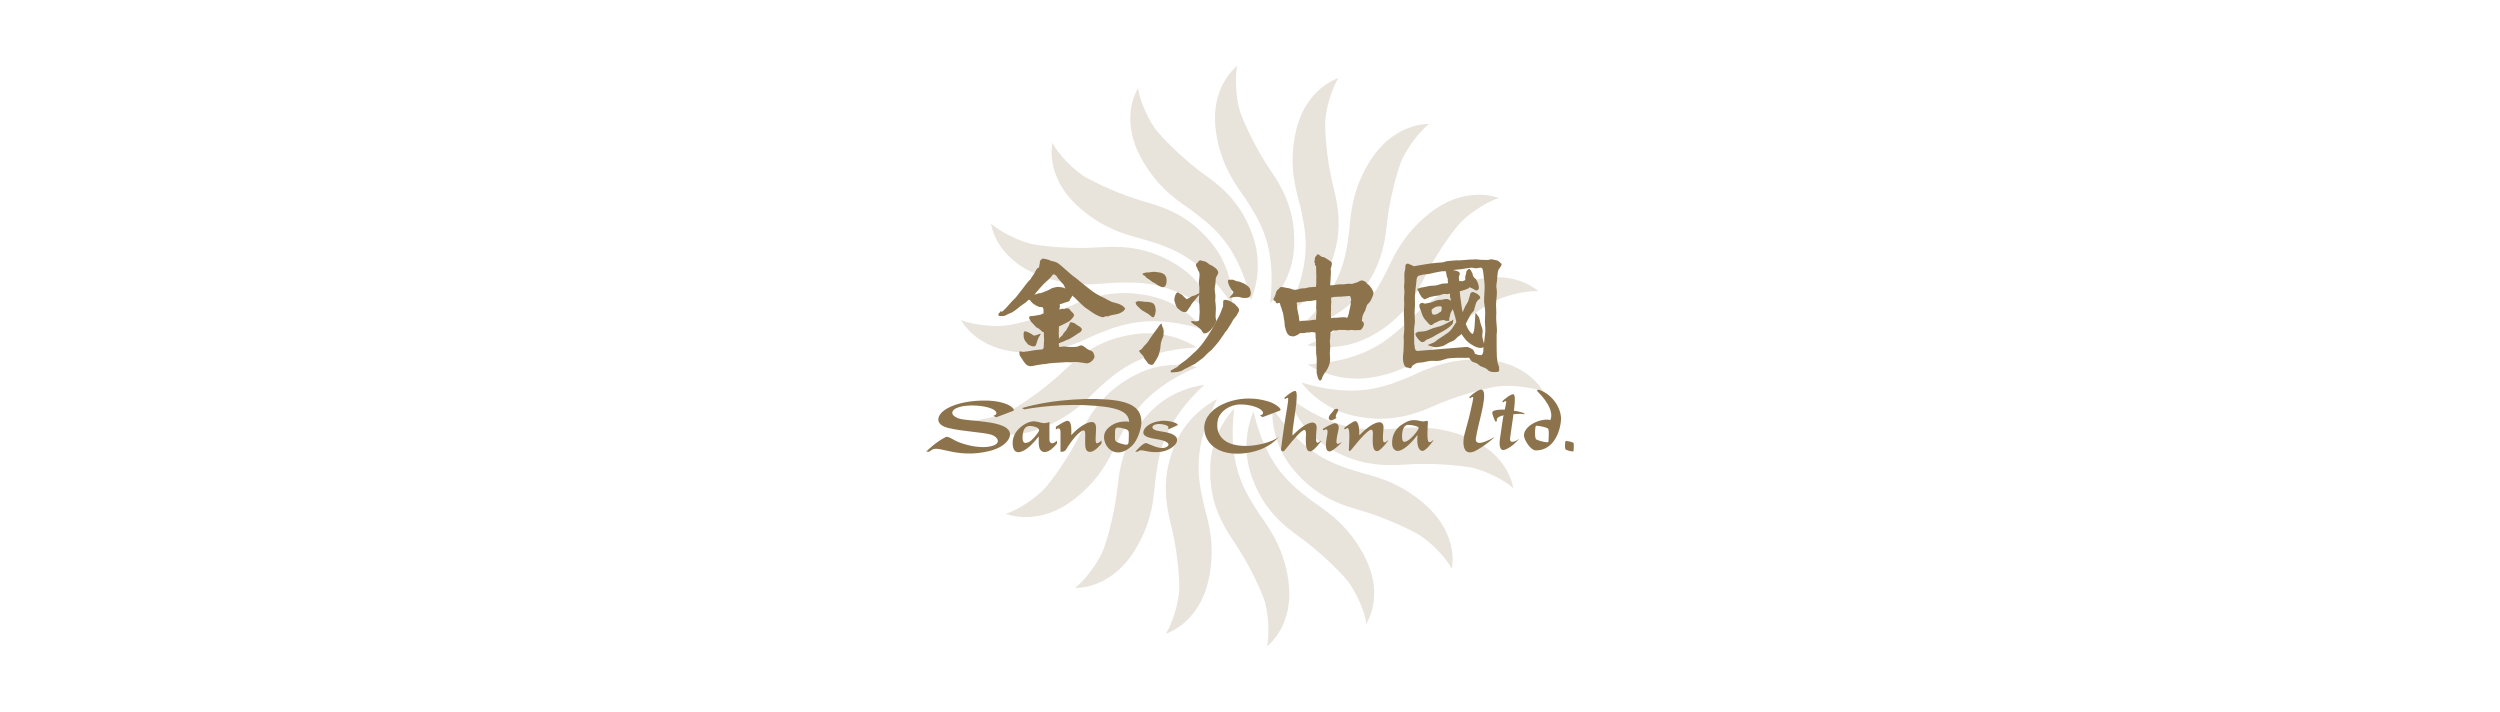 <?xml version="1.0" encoding="UTF-8"?>
<svg id="_图层_1" data-name="图层 1" xmlns="http://www.w3.org/2000/svg" viewBox="0 0 243.28 69.27">
  <defs>
    <style>
      .cls-1, .cls-2 {
        fill: #8c734b;
      }

      .cls-3 {
        opacity: .2;
      }

      .cls-2 {
        fill-rule: evenodd;
      }
    </style>
  </defs>
  <g class="cls-3">
    <path class="cls-1" d="M123.6,29.52c.18-1.64.26-3.45-.17-5.4-.45-2.04-1.37-3.45-2.19-4.72-.64-1-2.4-3-2.91-6.57-.64-4.47,2.09-6.43,2.09-6.43-.29.98-.16,3.38.32,4.66.48,1.29,1.59,3.62,2.92,5.55,1.47,2.14,2.41,4.29,2.27,7.41-.15,3.38-2.33,5.5-2.33,5.5"/>
    <path class="cls-1" d="M121.73,29.23c-.39-1.6-.94-3.32-2.02-5.02-1.13-1.75-2.48-2.77-3.69-3.69-.95-.72-3.29-2-5-5.19-2.15-3.98-.26-6.76-.26-6.76.06,1.02,1.01,3.24,1.91,4.28.89,1.05,2.74,2.86,4.65,4.22,2.13,1.51,3.75,3.22,4.69,6.19,1.02,3.23-.29,5.95-.29,5.95"/>
    <path class="cls-1" d="M119.87,29.59c-.93-1.37-2.04-2.81-3.64-4.02-1.67-1.27-3.28-1.77-4.74-2.22-1.14-.35-3.79-.77-6.49-3.18-3.4-3.02-2.58-6.27-2.58-6.27.42.94,2.07,2.7,3.28,3.38,1.21.68,3.57,1.76,5.84,2.39,2.51.7,4.63,1.75,6.55,4.23,2.08,2.69,1.79,5.69,1.79,5.69"/>
    <path class="cls-1" d="M118.25,30.57c-1.35-.98-2.89-1.95-4.81-2.56-1.36-.43-2.57-.52-3.69-.52-.53,0-1.04.02-1.53.04-.53.02-1.35.14-2.38.14-1.29,0-2.94-.18-4.82-.92-4.24-1.68-4.58-5.01-4.58-5.01.71.74,2.87,1.83,4.24,2.06,1.02.17,2.71.33,4.48.33.61,0,1.23-.02,1.83-.06.46-.04.9-.05,1.35-.05,2.09,0,4.07.43,6.26,1.81,2.89,1.83,3.65,4.74,3.65,4.74"/>
    <path class="cls-1" d="M100,34.29c-.15,0-.29,0-.44,0-4.57-.15-6.04-3.16-6.04-3.16.7.34,2.24.59,3.54.59.42,0,.83-.03,1.16-.09,1.37-.24,3.87-.93,6.02-1.89,1.66-.74,3.28-1.22,5.14-1.22.82,0,1.68.09,2.62.3,3.34.73,5.07,3.22,5.07,3.22-1.45-.42-3.05-.78-4.84-.78-.19,0-.37,0-.56.01-2.1.09-3.66.74-5.07,1.31-1.06.44-3.21,1.71-6.59,1.71"/>
    <path class="cls-1" d="M98.07,42.3c-2.63,0-4.06-1.37-4.06-1.37.09,0,.19.01.29.01,1.13,0,3.21-.5,4.3-1.13,1.2-.7,3.32-2.18,5.01-3.81,1.87-1.81,3.85-3.1,6.97-3.5.38-.05.74-.07,1.09-.07,2.82,0,4.78,1.38,4.78,1.38-1.67.11-3.48.34-5.34,1.11-1.94.8-3.18,1.93-4.31,2.96-.89.8-2.57,2.86-6.03,3.98-1.01.33-1.91.45-2.7.45"/>
    <path class="cls-1" d="M99.82,50.32c-1.2,0-1.96-.33-1.96-.33,1.01-.24,3.04-1.55,3.93-2.6.89-1.05,2.36-3.17,3.39-5.28,1.14-2.33,2.55-4.21,5.35-5.65,1.49-.77,2.96-.96,4.07-.96s1.9.21,1.9.21c-1.53.67-3.14,1.5-4.63,2.85-1.55,1.4-2.33,2.89-3.04,4.23-.55,1.05-1.42,3.56-4.28,5.78-1.81,1.41-3.5,1.75-4.72,1.75"/>
    <path class="cls-1" d="M104.73,57.19c-.08,0-.12,0-.12,0,.86-.57,2.32-2.49,2.79-3.78.47-1.29,1.12-3.78,1.36-6.1.26-2.58.94-4.83,3.07-7.12,2.32-2.5,5.35-2.73,5.35-2.73-1.2,1.14-2.44,2.47-3.37,4.25-.97,1.84-1.18,3.51-1.38,5.01-.16,1.17-.11,3.82-2.03,6.88-2.15,3.42-5.05,3.61-5.67,3.61"/>
    <path class="cls-1" d="M113.44,61.66c.61-.83,1.32-3.12,1.32-4.49,0-1.37-.25-3.94-.83-6.2-.64-2.51-.78-4.85.42-7.74,1.32-3.12,4.08-4.38,4.08-4.38-.73,1.48-1.44,3.15-1.7,5.14-.28,2.07.1,3.7.43,5.18.26,1.16,1.22,3.63.47,7.16-.94,4.42-4.19,5.34-4.19,5.34"/>
    <path class="cls-1" d="M123.28,62.88c.29-.98.17-3.38-.31-4.67-.48-1.29-1.6-3.61-2.92-5.54-1.46-2.14-2.41-4.3-2.27-7.41.15-3.39,2.32-5.49,2.32-5.49-.18,1.64-.26,3.45.17,5.4.45,2.04,1.37,3.44,2.19,4.72.64,1,2.4,3,2.91,6.57.64,4.48-2.09,6.44-2.09,6.44"/>
    <path class="cls-1" d="M132.95,60.7c-.06-1.02-1.01-3.24-1.91-4.28-.89-1.05-2.74-2.86-4.66-4.22-2.12-1.51-3.75-3.22-4.69-6.19-1.03-3.23.29-5.96.29-5.96.39,1.6.94,3.34,2.02,5.02,1.13,1.75,2.48,2.77,3.69,3.69.96.72,3.29,2.01,5,5.19,2.16,3.99.26,6.76.26,6.76"/>
    <path class="cls-1" d="M141.28,55.37c-.42-.94-2.07-2.69-3.28-3.38-1.2-.68-3.57-1.75-5.84-2.39-2.51-.71-4.63-1.76-6.55-4.23-2.08-2.69-1.79-5.69-1.79-5.69.92,1.37,2.04,2.81,3.64,4.03,1.67,1.27,3.29,1.77,4.74,2.22,1.14.36,3.78.77,6.49,3.18,3.4,3.02,2.58,6.26,2.58,6.26"/>
    <path class="cls-1" d="M147.27,47.53c-.71-.74-2.87-1.83-4.24-2.06-1.02-.17-2.71-.33-4.48-.33-.62,0-1.23.02-1.84.07-.46.03-.91.05-1.35.05-2.08,0-4.07-.43-6.26-1.81-2.88-1.82-3.65-4.74-3.65-4.74,1.34.97,2.88,1.95,4.81,2.55,1.35.42,2.56.52,3.67.52.54,0,1.05-.02,1.55-.05.53-.02,1.35-.13,2.38-.13,1.3,0,2.94.17,4.82.92,4.24,1.69,4.58,5.01,4.58,5.01"/>
    <path class="cls-1" d="M134.33,40.75c-.82,0-1.68-.09-2.62-.3-3.34-.73-5.06-3.22-5.06-3.22,1.45.42,3.04.78,4.83.78.19,0,.37,0,.56-.01,2.1-.09,3.66-.74,5.07-1.31,1.06-.44,3.21-1.71,6.6-1.71.14,0,.29,0,.44,0,4.56.15,6.04,3.16,6.04,3.16-.7-.34-2.24-.59-3.54-.59-.42,0-.82.03-1.16.09-1.36.24-3.87.93-6.02,1.89-1.66.74-3.28,1.22-5.14,1.22"/>
    <path class="cls-1" d="M132.02,36.84c-2.81,0-4.77-1.38-4.77-1.38,1.66-.11,3.47-.34,5.34-1.1,1.95-.8,3.19-1.94,4.31-2.96.89-.8,2.57-2.86,6.03-3.98,1-.32,1.91-.45,2.7-.45,2.63,0,4.07,1.37,4.07,1.37-.09,0-.19-.01-.3-.01-1.14,0-3.2.5-4.29,1.13-1.2.69-3.32,2.18-5.01,3.82-1.87,1.81-3.85,3.1-6.97,3.5-.38.05-.75.07-1.1.07"/>
    <path class="cls-1" d="M129.11,33.79c-1.14,0-1.9-.21-1.9-.21,1.53-.66,3.15-1.5,4.64-2.85,1.55-1.4,2.33-2.89,3.03-4.23.55-1.05,1.42-3.55,4.29-5.79,1.82-1.41,3.5-1.76,4.73-1.76s1.95.33,1.95.33c-1,.25-3.04,1.55-3.93,2.61-.89,1.05-2.36,3.17-3.39,5.28-1.14,2.33-2.55,4.21-5.34,5.65-1.5.77-2.97.96-4.07.96"/>
    <path class="cls-1" d="M126.53,31.83c1.2-1.14,2.43-2.47,3.37-4.25.97-1.85,1.19-3.51,1.38-5.01.16-1.18.11-3.82,2.03-6.89,2.15-3.42,5.06-3.61,5.67-3.61.08,0,.11,0,.11,0-.86.57-2.32,2.49-2.79,3.78-.47,1.29-1.12,3.78-1.36,6.11-.27,2.57-.94,4.82-3.07,7.12-2.31,2.5-5.34,2.73-5.34,2.73"/>
    <path class="cls-1" d="M125.27,30.42c.73-1.48,1.44-3.16,1.7-5.14.27-2.06-.11-3.7-.43-5.18-.26-1.15-1.22-3.63-.47-7.16.94-4.43,4.19-5.34,4.19-5.34-.61.83-1.32,3.12-1.31,4.5,0,1.38.25,3.94.83,6.2.64,2.51.78,4.85-.43,7.73-1.31,3.13-4.08,4.38-4.08,4.38"/>
  </g>
  <g>
    <g>
      <path class="cls-1" d="M129.83,39.87s-.17.23-.3.37c-.31.34-.27.56-.08.65.17.08.66-.22.59-.26-.09-.04-.08-.18.06-.43.12-.21.19-.34.07-.4-.12-.06-.38.04-.34.06Z"/>
      <path class="cls-1" d="M133.43,41.81c.1,0,.18.1.17.42-.07,1.25.05,1.67.41,1.67.33,0,1.12-1.05,1.08-1.05-.08,0-.22.2-.35.2-.17,0-.22-.18-.11-1.38.04-.42-.17-.58-.4-.58-.49,0-1.28.57-1.9,1.23-.04.04-.06.02-.06-.07.02-.93-.19-1.27-.38-1.27-.22,0-1.09.64-1.09.69,0,.04.04.1.09.1s.17-.12.24-.12c.06,0,.19.12.18.82,0,.51-.05,1.12-.05,1.25,0,.08,0,.17.07.17.06,0,.1-.04.18-.14.96-1.22,1.69-1.94,1.92-1.94"/>
      <path class="cls-1" d="M126.92,41.84c.1,0,.18.09.17.42-.07,1.25.05,1.67.41,1.67.33,0,1.12-1.05,1.08-1.05-.08,0-.22.2-.35.2-.17,0-.22-.18-.11-1.38.04-.42-.17-.58-.4-.58-.49,0-1.28.57-1.9,1.23-.04.04-.06.02-.06-.07.02-.93.74-4.24.27-4.24-.29,0-1.05.64-1.05.69,0,.04.04.1.09.1s.1-.12.24-.12c.16,0-.13,1.26-.34,2.71-.07.51-.31,2.14-.31,2.27,0,.08.01.23.21.23.06,0,.1-.04.18-.14.96-1.22,1.65-1.94,1.88-1.94"/>
      <path class="cls-1" d="M129.06,41.78c.09.01.17.12.11.44-.24,1.23-.17,1.66.18,1.71.32.04,1.25-.89,1.21-.89-.08-.01-.24.17-.38.15-.17-.02-.2-.21.07-1.38.09-.41-.09-.6-.32-.63-.22-.03-1.21.53-1.21.58-.01.04.03.1.07.11.05,0,.18-.1.25-.09Z"/>
      <path class="cls-1" d="M136.67,43c-.12,0-.21-.1-.23-.4-.05-.84.25-1.26.56-1.26.45,0,1.05.16,1.06.3,0,.18-.88,1.35-1.39,1.35M138.87,40.95c-.08,0-.25.06-.4.06s-.53-.13-.86-.13c-.49,0-.84.21-1.16.42-.55.34-1.03.98-.98,1.89.02.52.34.69.55.69.48,0,1.27-.69,1.88-1.51.01-.02.04-.03.04,0-.11,1.12.2,1.51.48,1.51.37,0,1.12-1.06,1.08-1.06-.08,0-.2.21-.39.21-.2,0-.25-.41-.16-1.96,0-.08-.01-.11-.08-.11"/>
      <path class="cls-1" d="M143.5,43.91c.22-.09.7-.41.88-.53.34-.23.71-.51,1.07-.86-1.46.84-1.79.6-1.83.33-.03-.15.06-.49.11-.79.22-1.18,1.18-4.15.39-4.15-.3,0-1.13.68-1.14.74,0,.04.04.1.09.1.05,0,.11-.13.26-.13.12,0-.1.74-.3,1.69-.08.39-.42,1.56-.53,2-.15.65-.15,1.49.32,1.67.25.1.5,0,.69-.07Z"/>
      <path class="cls-1" d="M153.07,43.06s.06.04.06.07c.03.17.02.51,0,.71,0,.06-.04.09-.1.09-.21-.01-.52-.11-.65-.17-.02-.01-.04-.05-.05-.07-.06-.16-.04-.53,0-.71.01-.06.05-.08.11-.07.19.02.5.09.65.16"/>
      <path class="cls-1" d="M150.76,40.85,150.76,40.85c-.97-.13-2.46.61-2.46,1.52,0,.4.63,1.46,1.16,1.46,1.58,0,2.23-1.53,2.39-2.53.03-.18.06-.35.06-.52,0-1.08-.82-2.37-2.09-2.83-.15-.05-.35-.02-.17.17.43.43,1.67,1.78,1.21,2.77l-.09-.04ZM150.59,41.68s.09.07.1.11c.04.26.03.8,0,1.12,0,.1-.06.14-.16.13-.33-.02-.82-.17-1.02-.27-.04-.02-.06-.07-.07-.1-.1-.25-.07-.83-.02-1.12.02-.09.07-.13.16-.12.3.03.78.13,1.01.24"/>
      <g>
        <path class="cls-1" d="M147.09,41.63c.15-1.1.54-3.27.16-3.27-.29,0-1.05.64-1.05.69,0,.04.04.1.09.1.05,0,.1-.12.24-.12.16,0-.13.66-.34,2.11l-.24,1.66s-.12.78.2.96c.17.09.36-.02.57-.12.31-.15.64-.43,1.15-.95h0s-1.02.73-.92-.06c.1-.79,0,0,0,0"/>
        <path class="cls-1" d="M148.32,40.22c.05.06.08.12-.15.07-.35-.08-1.78.11-1.78.11-.34.07-.56.16-.67.28-.08.09-.06.19-.06.26,0,.08-.11.15-.15.06-.05-.12-.15-.26-.28-.73-.04-.15.01-.21.1-.28,0,0,.61-.32,2.36.04.17.03.59.15.62.19Z"/>
      </g>
      <path class="cls-1" d="M98.64,39.81s.08.11-.04.17c-.13.06-1.67.63-1.67.63l-.26-.15s.48-.11.22-.44c-.26-.33-1.43-.63-2.7-.55-1.27.08-1.83.59-1.36,1,.44.38,1.07.37,2.51.52,1.43.15,2.71.39,2.92,1.09.16.53-.4,1.43-2.02,1.82-1.52.37-2.82.26-4.08-.04-1.21-.29-1.32-.24-1.72.09h-.31s.88-.91,1.88-1.41c.22-.11.54.12.98.35.51.27,2.21.84,3.47.53,1.1-.27.58-.95,0-1.12-.86-.25-2.78-.31-4.17-.65-1.4-.34-1.09-1.24-.38-1.74.71-.5,2-.9,3.69-.93,1.69-.04,2.76.4,3.03.82ZM101.71,41.17c-.29.04-.6-.12-.98-.16-.38-.05-1.01.13-1.63.76-.62.63-.64,1.45-.46,1.91.18.46.68.41,1.28-.02.6-.43,1.16-1.2,1.16-1.2v.61c0,.26.06.56.13.66.11.18.33.36.76.19.43-.17.89-.76.89-.76v-.28s-.02.04-.24.18c-.25.16-.5.08-.5-.29v-1.71s-.11.07-.4.11ZM100.55,41.49c.4.09.68.26.52.52-.16.26-.66.9-.98,1.02-.31.13-.63.17-.58-.58.05-.75.31-1.13,1.04-.96ZM103.2,42.09v1.87s.38.07.55-.23c.16-.28.71-1.1,1.12-1.48.4-.37.62-.46.7-.27.08.19,0,.98.04,1.42.04.44.22.62.58.56.44-.08,1-.81,1-.81v-.29s-.29.31-.47.27c-.19-.05-.06-.86-.06-1.47s-.34-.77-1.08-.39c-.74.38-1.33,1.08-1.33,1.08,0,0,.02-.57-.02-.88-.04-.33-.18-.6-.48-.5-.29.1-1,.56-1,.56v.27c.27-.2.45-.15.45.28ZM109.89,41.04s-.95-.16-1.72.35c-.78.51-.77,1.05-.71,1.4.06.35.37,1.14,1.22,1.23.62.06,1.14-.31,1.52-.68.47-.47.93-1.68.87-2.43-.06-.75-.4-1.63-2.49-1.94-2.09-.31-6.05-.16-9.13.74l.23.13s2.77-.55,5.92-.41c3.03.13,4.22.56,4.28,1.62ZM109.64,41.79c.17.08.21.2.21.37,0,0,0,.61-.02.84-.01.25-.12.31-.39.26-.12-.02-.39-.1-.59-.17-.14-.05-.26-.12-.31-.22-.05-.1-.04-.26-.04-.53,0-.26,0-.53.06-.62.09-.16.31-.13.66-.05.17.04.32.08.42.13ZM112.92,40.97c-.91.09-1.63.59-1.66,1.1-.03.51.92.59,1.55.71.92.17,1.15.54.62.76-.58.24-1.57-.33-1.87-.42-.29-.09-1.08.83-1.08.83h.24c.23-.16.27-.17.88-.04.61.13,1.46.15,2.07-.15.61-.29.93-.68.87-1.03-.09-.49-.87-.65-1.74-.78-.71-.1-.83-.44-.45-.61.38-.17,1.07-.03,1.28.12.16.12.01.24.01.24l.16.04.75-.34c.29-.13-.63-.54-1.64-.44Z"/>
      <path class="cls-1" d="M117.55,40.5c.37-.55.87-.9,1.38-1.14,2.44-1.17,4.76-.2,4.76-.2.48.21.79.45.9.63,0,0,.08.11-.05.17-.13.05-1.67.63-1.67.63l-.26-.15s.48-.11.23-.44c-.26-.33-1.15-.65-2.16-.64-1.02.01-1.98.68-2.17,1.5-.19.82,0,2.11,1.75,2.45,1.75.33,3.76-.38,4.19-.81,0,0-.93,1.31-3.26,1.6-2.65.33-3.93-.98-4-2.34-.03-.51.15-.95.35-1.26Z"/>
    </g>
    <g>
      <g>
        <path class="cls-2" d="M119.6,27.78c.1.12.19.43.4.59.07.07-.02.22-.25.46-.16.12-.14.17.06.14.37-.12.77-.1.96-.02.15.05.32.06.52.04.2,0,.33-.09.39-.24.04-.1.04-.19.04-.27,0-.05-.02-.14-.05-.25,0-.11-.1-.26-.21-.35-.12-.12-.26-.21-.39-.28-.28-.13-.44-.2-.73-.24-.12-.03-.27-.11-.36-.14-.14,0-.27,0-.38,0-.07,0-.1.05-.11.13,0,.08.03.22.12.44Z"/>
        <path class="cls-2" d="M111.38,26.82c.08.09.22.25.31.29.1.04.49.37.53.37.09,0,.32.2.48.29.3.17.5.22.6.15.06-.04.18-.21.14-.16-.04.06.04-.08.05-.13.03-.17.05-.33.03-.47-.01-.15-.08-.3-.2-.44-.05-.05-.17-.08-.2-.12-.05-.05-.38-.11-.67-.14-.28-.03-.59.06-.75.05-.16-.01-.48.07-.52.13-.01.03.04.12.19.19Z"/>
        <path class="cls-2" d="M110.58,29.66c.09.11.2.23.33.34.12.14.31.27.57.4.15.07.28.16.41.27.15.15.25.21.33.21.06,0,.13-.11.19-.31.06-.23.07-.4.04-.53-.04-.28-.12-.45-.24-.52-.14-.08-.31-.12-.49-.14-.25,0-.45-.01-.6-.05-.28-.03-.44-.03-.47,0,0,.02-.05.05-.13.07-.03,0-.01.09.06.26Z"/>
        <path class="cls-2" d="M111.13,33.94c-.07.07-.14.12-.24.15-.07.03-.04.12.09.26.2.2.31.33.33.4.01.07.04.12.07.17.04.06.13.17.26.33.06.09.11.17.19.19.09.02.14.07.22.07.11-.01.18-.05.22-.12.22-.31.47-.77.49-.87.02-.1.14-.43.15-.63.01-.19.07-.58.06-.5-.02.08.09-.35.13-.43.06-.11.13-.3.12-.35-.01-.06.03-.23.02-.35,0-.15-.04-.31-.13-.48-.03-.1-.06-.19-.07-.26-.01-.08-.11,0-.3.25-.02.03,0,.01-.06.1-.13.18-.72.97-.76,1.06-.02.06-.32.5-.44.59-.12.09-.26.31-.36.42Z"/>
        <path class="cls-2" d="M117.65,25.69c-.1-.05-.17-.13-.28-.2-.12-.06-.18-.07-.33-.09-.09-.03-.17-.07-.27-.06-.06.01-.12.05-.16.12-.03.07-.08.13-.15.16-.06.03-.1.14-.06.28.15.23.15.34.19.42.14.16.16.32.13.61-.01.28-.1.52-.04.75.08.38,0,1.06,0,1.34,0,.2-.02.37.03.58.03.17,0,.5.03.63.02.13-.04.56-.04.77,0,.17,0,.23-.17.25.02,0-.07.02-.05.02-.1,0-.13.02-.23,0-.09-.02-.21-.02-.29-.02-.1,0-.08.06.05.18.12.11.29.22.49.32.08.07.17.16.33.29.11.09.1.14.16.22.04.07.07.11.1.13.04.05.1.07.19.05.11-.03.21-.07.31-.13.12-.11.28-.24.31-.31.03-.08.11-.12.15-.17.14-.21.25-.41.3-.55.04-.11-.1-.15-.05-.86.04-.49.01-.54-.01-.87-.07-.26,0-.65-.02-.83-.03-.19-.09-.63-.05-.8.07-.25.07-.57.09-.85.03-.1.09-.19.14-.28.06-.1.1-.18.1-.26,0-.12-.09-.29-.22-.4-.17-.15-.45-.33-.71-.43Z"/>
        <path class="cls-2" d="M114.89,28.62c-.09-.07-.18-.12-.26-.16-.05-.03-.13.03-.23.18-.09.26-.17.52-.09.7.06.17.09.39.23.59.04.04.07.11.12.13.05.02.17.14.28.21.14.08.27.11.39.09.09,0,.16-.04.21-.13.03-.05.08-.07.1-.15.01-.04.26-.35.26-.39,0-.05.29-.4.32-.42.05-.05.37-.48.41-.51.04-.04.09-.09.14-.13.11-.1.08-.13-.08-.09-.06.03-.2.09-.24.12-.06.05-.25.12-.31.12-.09,0-.34.15-.35.17-.03.05-.19.1-.3.15,0,0-.02,0-.04,0-.1-.12-.32-.27-.35-.34-.03-.07-.13-.1-.2-.14Z"/>
        <path class="cls-2" d="M119.01,29.75s.03.04,0,.11c-.02.03-.1.17-.11.25-.01.07-.11.28-.17.43-.03.06-.05.13-.08.18-.06.09-.18.36-.2.37-.02.02-.4.77-.58,1.07-.06.1-.08.07-.19.3-.09.19-.77,1.15-.94,1.31-.1.1-.24.28-.34.37-.15.13-.42.36-.48.44-.06.08-.26.22-.32.28-.22.25-.82.56-.95.77-.06.1-.24.14-.34.21-.06.05-.15.1-.26.15-.11.05-.15.1-.13.16,0,.05.05.09.14.09.08,0,.22-.02.34-.03.11,0,.19-.01.32-.05.07-.01.12,0,.2-.05.07-.04.14-.05.19-.09.03-.01.04-.04.14-.09.1-.05.48-.23.67-.34.14-.08.3-.13.42-.22.12-.1.3-.22.45-.34.09-.07.26-.17.37-.29.11-.12.42-.44.73-.68.21-.23.64-.72.72-.84.07-.11.56-.77.57-.82.03-.09.17-.19.22-.28.22-.35.51-.79.54-.89.04-.1.27-.36.36-.48.04-.05.1-.14.11-.17.01-.03.04-.11.06-.13.04-.05.08-.13.1-.2.02-.1,0-.21-.1-.34-.06-.07-.18-.16-.22-.23-.04-.07-.08-.08-.12-.12-.09-.07-.23-.13-.29-.18-.06-.05-.18-.09-.27-.13-.1-.04-.19-.05-.26-.07-.07-.02-.13,0-.17.01-.09.03-.13.11-.11.25,0,.08,0,.18-.01.31Z"/>
      </g>
      <path class="cls-1" d="M133.6,28.31c-.07-.16-.19-.35-.36-.55-.05-.05-.13-.07-.17-.12-.11-.12-.17-.25-.34-.29l-.07-.03-.09-.03c-.21,0-.3.09-.46.17-.16.05-.35.1-.54.17-.11,0-.22-.02-.33-.02-.17,0-.34.05-.51.06-.13,0-.25,0-.38,0-.14,0-.28.04-.41.05-.08,0-.16.04-.24.04-.09,0-.17-.01-.26,0,0-.26.05-.49.04-.71,0-.12.03-.24.03-.36,0-.11,0-.22,0-.35.02-.06-.06-.11,0-.24.03-.07.03-.12.06-.17v-.08s.03-.08.03-.08c.04-.11,0-.05,0-.17-.01-.15-.13-.16-.38-.34-.23-.14-.32-.25-.52-.25-.17,0-.38-.36-.55-.23l-.03.1-.11.1c-.13.21-.02.37-.06.38l-.05.02v.05s0,.1.04.14c.02.02.04.03.06.04h-.04v.07s0,.12.04.16c.03.03.03.04.06.04.02.04.02.09.01.11,0,.1.02.17.01.27,0,.1.01.2,0,.3,0,.09.03.2.02.29,0,.09,0,.15-.01.24,0,.16,0,.33,0,.49,0,.11-.03.22-.03.33-.18.02-.36.02-.54.04,0,0-.02,0-.02,0-.07,0-.15.01-.21.03-.07,0-.18.06-.28.07-.16.02-.29,0-.45.03-.06.01-.15.05-.21.07-.11.03-.23.04-.34.06-.09-.01-.18-.04-.29-.07-.06-.01-.09-.04-.14-.06-.04-.01-.08,0-.16-.03l-.18-.03c-.08-.02-.16-.03-.22-.04-.07-.02-.12-.04-.21-.04-.23,0-.17-.07-.36.16l-.18.16-.08.14c-.03.09-.03.16-.05.21-.05.16-.06.15-.09.23l-.05.13-.08.11v.02s0,.09.04.14c.03.04.07.04.12.04l.06.02s-.02.04-.03.05v.04s.04.04.04.04c.04.07.08.09.14.09h.02c.07-.03.14-.05.2-.05.02.02.05.07.07.14.01.04.01.09.03.14.03.07.06.15.1.25.02.07.04.16.06.24.02.07.06.13.08.2.04.16.05.33.08.52.02.11.05.22.06.34.01.14.02.16.03.31v.13h0c.01.06.05.13.06.17.02.09.02.14.05.21.03.09.06.17.09.23.06.12.11.21.19.25.05.08.13.09.25.11.05,0,.11.03.17.03.12,0,.13-.02.23-.06.05-.02.2-.08.25-.12.06-.04.11-.07.16-.13.07,0,.13-.02.19-.02.08,0,.16.01.24,0,.1,0,.2-.05.25-.05.09,0,.18,0,.27-.01.07,0,.15-.03.23-.04.11,0,.23.06.36.04,0,.36.04.59.06.98v.4c0,.19,0,.37,0,.55,0,.19.04.34.06.52.01.19,0,.41,0,.59,0,.32-.01.63,0,.92h0s0,.01,0,.01c.09.37.14.57.24.66l.02.02.07.04c.15-.02.19-.23.25-.41.07-.12.12-.21.21-.36.09-.08.16-.2.24-.35.06-.11.12-.23.18-.39.05-.14.07-.23.09-.46.02-.19-.02-.47-.02-.72l.04-.62-.04-.51.05-.55.02-.36c.1,0,.19-.14.29-.15.07,0,.15.02.22.01.1,0,.19-.05.29-.06.11-.02.22,0,.33,0h.29s.2.03.2.03h.12l.26-.03.46.03.14-.02c.14,0,.25.03.36-.04.08-.05.14-.16.2-.26.03-.05.06-.15.08-.21h0v-.03c0-.06,0-.15-.04-.21-.03-.05-.1-.08-.15-.14,0-.06,0-.11.03-.24,0-.05.01-.14.02-.19.03-.11.09-.23.14-.35.03-.07.08-.12.12-.2.08-.19.11-.4.19-.56.04-.09.13-.13.18-.21.15-.14.23-.32.3-.49.07-.17.15-.31.15-.51,0-.08-.05-.12-.08-.19ZM128.05,31.11c-.11.01-.23.01-.34.03-.12.02-.25.05-.37.06-.1,0-.2,0-.29,0-.05,0-.1.02-.15.02-.07,0-.14,0-.21,0-.06,0-.12.03-.19.04-.02,0-.04,0-.04,0,0,0,0,0,0-.01h0s0-.01,0-.01c0-.05-.03-.09-.04-.14,0-.05,0-.11-.01-.16-.02-.08-.02-.17-.03-.25-.01-.05-.04-.11-.05-.16-.01-.07-.01-.13-.03-.2-.01-.06-.04-.13-.05-.2-.01-.08,0-.16-.02-.24-.01-.09-.01-.19-.03-.29,0-.03-.02-.06-.02-.08.01-.07.03-.09.07-.1.09-.01.17,0,.27-.02.05,0,.11-.03.16-.03.06,0,.12,0,.18-.01.08,0,.15-.03.22-.04.05,0,.1-.01.16-.02.14-.02.28.01.42-.03.11-.02.23-.05.43-.07,0,.11,0,.22,0,.33,0,.12-.01.21-.01.33-.03.04.03.34.03.49,0,.15-.03.32-.04.47,0,.11,0,.21,0,.31ZM131.45,29.48c-.02.08,0,.17-.03.25-.02.08-.03.16-.05.24-.02.1-.05.2-.07.3-.02.09-.03.19-.05.27-.02.07-.05.13-.07.2-.02.06-.03.11-.05.16,0,0-.03.01-.06.02-.09-.02-.17-.05-.24-.05-.11,0-.22,0-.33.01-.15.01-.27.03-.42.04-.09,0-.19,0-.28,0-.09,0-.18.04-.27.04,0-.13-.02-.24-.02-.38,0-.17.02-.32.02-.49,0-.08-.01-.17-.01-.25,0-.15.03-.28.03-.43,0-.14-.02-.31-.02-.45.1,0,.2-.06.3-.07.06,0,.12.02.18,0v-.07s0,.07,0,.07c.14-.03.31,0,.49-.02.18,0,.37-.05.59-.05.07,0,.14-.02.21-.02.09,0,.12.06.15.22,0,.05.04.1.04.17-.02.1-.05.19-.07.28Z"/>
      <path class="cls-1" d="M141.25,31.63c.11-.11.15-.2.15-.33,0-.06.05-.19,0-.19-.06,0-.09.1-.18.13l-.1.03-.08.05c-.29.14-.49.28-.89.42-.18.07-.44.11-.65.18-.28.09-.53.23-.75.29-.3.07-.53.04-.69.07h-.02c-.08.03-.14.05-.18.08-.04.03-.1.03-.12.14,0,.15.1.3.26.48.15.19.25.3.41.31h0c.14,0,.26-.08.35-.2.11-.05.24-.11.41-.18.27-.1.54-.31.81-.44.27-.14.55-.3.82-.47.22-.15.32-.25.44-.36ZM146.14,25.76c-.02-.09-.08-.16-.16-.21-.09-.06-.15-.16-.3-.21-.15-.04-.33-.07-.5-.1-.23-.04-.2.08-.53.06-.09,0-.5-.03-.6-.02-.15,0-.29-.05-.45-.04-.23,0-.47.02-.72.03-.32.02-.38.04-.73.06-.03,0-.34,0-.38,0-.31.03-.53.03-.9.08-.23.03-.3.09-.54.13-.07,0-.4.02-.47.03-.22.02-.43.04-.65.07-.29.04-.59.1-.89.14-.24.04-.49.09-.74.13-.07-.03-.14-.09-.23-.12-.08-.03-.17-.07-.27-.1l-.02-.03h-.12c-.09.03-.1.04-.15.11-.06.09-.01.31-.05.45-.02.1-.06.21-.07.34-.03.24.01.52,0,.86,0,.16-.04.31-.04.46,0,.16.04.32.04.48,0,.23-.04.46-.04.68,0,.25.02.44.02.54,0,.26-.03.48-.04.72,0,.24.03.48.02.71,0,.38.03.74.02,1.07,0,.23-.05.45-.06.65,0,.18.02.35.02.51-.02.58-.02.54-.03.89l-.05.52h0c.01.16-.02.28,0,.4.02.14.05.29.09.39.03.09.09.21.15.27.05.05.14.05.22.06.1,0,.2.11.3.06.06-.03.11-.21.17-.26.08-.05.24-.18.46-.25.16-.04.35-.02.57-.07.22-.03.46-.11.71-.13.31-.02.62.03.91-.02.25-.04.48-.15.71-.2.25-.06.49-.05.76-.07.46-.04.91.02,1.37-.02.16.17.11.23.32.38.06.05.41.14.48.19.11.07.19.18.31.25.2.09.34.12.47.19.18.09.3.23.35.27.12.08.31.12.57.12h.01c.13-.01.33,0,.4-.08.06-.07,0-.24.02-.34h0s0-.03,0-.03c-.02-.17-.13-.34-.15-.5-.03-.22-.05-.36-.07-.58-.02-.41-.02-.89-.02-1.42,0-.23,0-.47,0-.72,0,0,.05-.31.02-.62-.02-.28-.03-.35-.05-.63-.03-.32,0-.86,0-.86l-.03-.84.08-.94v-.35c0-.15-.05-.3-.05-.43,0-.22.06-.41.07-.59.01-.28.04-.51.06-.69.02-.14.05-.26.08-.34.08-.11.15-.2.2-.28.05-.08.08-.13.09-.21h0s0-.02,0-.02ZM144.39,34.15s-.05.03-.05.05c-.02.13-.05.23-.09.28-.04.06-.08.08-.15.08-.17,0-.36-.04-.58-.13h0s0-.02,0-.02c-.03-.16-.1-.3-.22-.42h-.01s-.02-.02-.02-.02c-.27-.13-.41-.21-.54-.21-.34.03-1.93.16-4.78.39-.1,0-.16-.03-.2-.09-.04-.05-.08-.16-.08-.32,0-.11-.05-.21-.05-.32,0-.47-.02-.93-.01-1.36,0-.27.07-.49.08-.72,0-.35-.04-.64-.03-.96,0-.22.04-.54.04-.75,0-.26-.03-.61,0-1.04.01-.25.09-.74.11-.97.02-.33.04-.31.07-.6.05-.02.09-.16.15-.18.17-.04.26-.07.42-.11.19-.04.47-.04.65-.08.29-.06.48-.12.66-.15.2-.03.36-.08.55-.1.13-.01.3.01.43,0l-.04.04.02.06c.03.11.04.26.07.39.02.09.08.16.1.26.02.06-.02.13,0,.19,0,.07.01.14.02.22-.22.04-.37.01-.57.05-.21.04-.39.13-.57.16-.24.04-.45.03-.63.05-.32.05-.54.13-.68.14-.08,0-.21.02-.28.06-.06.05-.26.04-.26.12,0,.1.19.29.19.37,0,.09.1.15.12.21.06.15.13.21.22.28.05.04.12.12.19.12h.03c.17-.06.29-.15.44-.2.18-.06.38-.08.54-.12.14-.03.27-.02.39-.05.16-.04.3-.12.44-.14.13-.02.26.03.43,0,.06-.01.12-.03.19-.04.01.1,0,.22,0,.31.03.14.09.25.11.38-.17-.1-.32-.17-.47-.17-.06,0-.19.03-.45.08-.15,0-.32,0-.53.07-.17.05-.36.16-.57.22-.16.04-.33.03-.51.09l-.28-.08c-.08,0-.22.07-.26.14-.04.07,0,.2,0,.28,0,.1.08.19.14.35.05.14.09.35.19.54.13.26.25.36.38.51.13.15.26.34.41.35.1,0,.13-.05.23-.13.02-.03.13-.09.31-.16.09-.03.2-.12.33-.16.11-.03.23-.02.37-.06.1.06.13.09.23.09h.08s.17,0,.17,0c.12-.05,0-.15.07-.31.06-.16.06-.31.1-.43.07-.17.18-.3.22-.4.02.11.08.19.1.28.03.11.06.24.09.33.02.08.04.16.07.24.04.13.04.27.09.4-.19.26-.35.6-.61.87-.2.21-.49.35-.75.55-.17.12-.46.27-.67.47-.16.15-.62.26-.76.37,0,0,.68.21.78.2.13,0,.35-.03.7-.12h0s0,0,0,0c.22-.09.38-.22.57-.32.17-.09.36-.13.5-.22.16-.1.26-.25.39-.36.12-.1.27-.16.36-.27.08.14.17.27.27.39.21.3.49.53.82.71.24.15.49.25.74.26.09,0,.17-.01.24-.06.02-.01.04-.03.05-.06-.01.14.02.28,0,.43ZM140.3,29.98c0,.12-.03.22-.06.31-.01.03-.02.05-.03.05h-.02c-.16.08-.25.18-.36.22-.17.07-.31.06-.33.06-.05,0-.07-.01-.12-.08-.04-.07-.07-.2-.07-.38,0,0,0-.02.07-.07.05-.04.05-.08.16-.13.02,0,.13-.08.16-.09.23-.08.41-.06.53-.06t.04.02s.03.07.03.15ZM144.54,32.23c-.02.39-.1.8-.13,1.21-.06-.26-.15-.48-.17-.75,0-.14.04-.33.04-.47,0-.2-.1-.42-.21-.77-.05-.16-.07-.37-.14-.56-.02-.06-.09-.11-.12-.16-.02-.05-.21-.3-.23-.26-.02.04-.03.35-.03.4-.03.6-.06,1.06-.11,1.3-.03.13-.06.22-.09.27-.03.05-.04.06-.05.06-.04,0-.15-.08-.26-.23-.14-.16-.27-.4-.38-.7v-.02s-.02-.02-.02-.02c0,0,0,0,0-.02.14-.23.26-.54.44-.86.11-.19.27-.27.39-.5v-.11s0,0,0,0c.09-.21.11-.45.19-.6.11-.22.27-.32.35-.39l.03-.03v-.05c0-.16-.13-.25-.29-.37-.19-.11-.31-.18-.44-.18-.15,0-.25.14-.26.3-.08.2-.11.42-.18.59-.08.19-.22.36-.3.52-.1.2-.15.38-.24.56-.05-.26-.1-.55-.14-.87-.07-.44-.11-.83-.14-1.17.19-.05.4-.11.61-.19.09-.03.17-.06.23-.1.04-.03.09-.06.11-.11.17.06.37.16.6.3l.02.02h.03c.13.01.26-.1.26-.25h0s0-.02,0-.02c-.01-.28-.11-.55-.26-.79h0s0-.02,0-.02c-.08-.08-.21-.17-.27-.27-.06-.09-.05-.19-.09-.3-.09-.21-.17-.34-.24-.41l-.04-.04h-.06c-.09.04-.17.1-.23.2-.05.08-.03.17-.05.26-.02.11-.09.22-.09.34,0,.1,0,.19.01.28-.09.02-.17.1-.26.11-.11.02-.22-.03-.33,0,0-.2-.05-.2-.03-.4,0-.1.07-.2.09-.31h0v-.02c0-.08-.05-.13-.1-.17-.11-.08-.3-.13-.57-.18.31-.05.6-.05.87-.09.34-.05.66-.13.98-.14.1,0,.26.06.36.06.23,0,.46-.11.58-.04.12.07.14.33.16.46.03.39.11.78.13,1.18.03.51-.06,1.07-.05,1.58.01.33.09.65.1.97.02.32-.02.64-.02.97s.05.66.04,1Z"/>
      <path class="cls-2" d="M100.53,32.63s.08.03.12.02c.18,0,.35-.1.5-.15.13-.05.16-.02.08.08-.03.05-.04.11-.09.15-.05.04-.23.49-.33.84-.03.08-.08.13-.15.13-.1.02-.21,0-.32-.04-.16-.06-.32-.12-.37-.23-.15-.15-.25-.3-.3-.44-.06-.16-.07-.3-.06-.58.04-.13.1-.19.15-.18.09.03.17.06.26.09.21.09.38.19.52.3ZM102.87,26.96c.02.07.12.16.19.24.1.12.37.46.32.36-.02-.04.18.2.19.28.02.08.08.2.12.25l-.18-.09c-.07-.03-.4-.07-.49-.08-.09,0-.24,0-.4.06-.08.03-.26.04-.28.08-.03.04-.48.24-.52.26-.04.01-.58.25-.67.22-.1-.03-.15.04-.21.06,0,0-.09.03-.16.04-.07,0-.15.03-.15.03,0,0,.15-.1.15-.15.04-.02.07-.07.08-.09.04-.05.36-.42.36-.42.15-.18.52-.56.64-.65.11-.07.52-.5.56-.6.04-.08.11-.03.17-.07.11.06.27.2.29.27ZM100.97,26.09c-.1.06-.35.57-.28.47.04-.06-.39.56-.32.45.03-.04-.09.22-.21.28-.07.04-.57.71-.71.89-.24.32-.69.9-.79.96-.1.06-.86.97-.91.98-.06.02-.08.08-.12.12-.1.08-.1.09-.19.08-.09,0-.12-.02-.13.02,0,.06-.04.09-.08.13-.05.03-.08.09-.08.17,0,.05.04.09.12.11.09.01.19.01.3.01.12,0,.24-.04.35-.1.07-.03.18-.11.3-.15.12-.03.22-.09.36-.17.19-.11.7-.52.62-.47-.05.04.35-.27.43-.31.09-.04.23-.17.31-.24,0,0,.07-.07.11-.1.05-.03.07-.06.07-.06.06.03.14.04.16.11.02.07.08.08.12.14.09.12.26.24.51.36.11.05.24.13.31.11.08-.02.16.03.26.03,0,0,.09.23.07.3-.02.07,0,.32,0,.32,0,0-.12-.03-.17.04-.05.06-.49.12-.49.12-.2.04-.38.07-.54.07-.2,0-.25.11-.16.31.03.04.08.08.08.13,0,.02.1.17.14.19.05.02.41.49.54.52.12.02.39.29.45.35.06.07.12.05.18.06,0,.1-.01.41.01.48.02.06.01.47,0,.5-.03.06,0,.46-.02.49-.04.06-.05.12-.05.16-.07.03-.04.06-.32.07-.14,0-.8.09-1.19.17-.11,0-.22.02-.35.05-.09,0-.17,0-.25-.02-.09-.03-.15-.04-.19-.01-.04.03-.04.1-.01.22,0,.11.03.2.08.26.03.05.1.08.1.14s.09.07.1.14c0,.06.2.28.28.4.07.09.16.17.29.22.06.03.13.04.2.04.12,0,.23-.01.35-.04.17-.04.49-.1.97-.16.11-.01.25,0,.32-.04.07-.04,1.29-.12,1.96-.15.2,0,.31.04.59,0,.27-.05.74.04,1.1.09.07.02.13.03.19.03.09,0,.18-.02.29-.07.11-.07.18-.12.23-.16.08-.08.15-.16.2-.26.05-.07.06-.17.03-.3-.06-.19-.12-.31-.19-.36-.06-.05-.1-.09-.23-.11-.2-.08-.33-.17-.41-.25-.24-.19-.41-.27-.52-.23-.08.03-.18.06-.28.11-.06,0-.15.04-.39.04-.15,0-.53,0-.73-.04-.2-.03-.47.01-.52.02-.1.03-.11,0-.16,0,0,0,.01-.14-.01-.19-.03-.05-.01-.15-.01-.15.08-.03.15-.08.25-.1.1-.02.59-.27.69-.29.12-.03.15-.08.22-.12.24-.11.78-.52.82-.52.05,0,.12-.09.18-.14.09-.09.1-.19.03-.3-.06-.09-.17-.16-.35-.27-.07-.05-.18-.09-.2-.13-.02-.04-.15-.1-.2-.12-.09-.03-.18-.05-.25-.06-.09,0-.14.06-.15.16,0,.1-.27.48-.28.54,0,.06-.08.11-.13.17-.06.08-.22.25-.22.29,0,.05-.2.25-.22.25-.04,0-.12.14-.18.21,0-.1,0-.31-.01-.34-.02-.04-.01-.41,0-.46.02-.07,0-.27,0-.4.03-.02.04-.04.09-.05.06-.01.36-.19.54-.26.12-.05.24-.15.29-.15.06,0,.12-.09.17-.13.12-.1.22-.2.3-.32.09-.12.11-.24.04-.34-.08-.11-.18-.18-.26-.26-.09-.09-.12-.2-.18-.23-.06-.02-.15-.03-.24-.04-.08,0-.15.06-.23.07-.03,0-.11-.02-.14-.02-.06-.03-.23.05-.33.08,0-.15.03-.2.05-.25.01-.1,0-.22-.02-.28,0,0,.18-.02.26-.06.08-.04.27-.1.27-.1.31-.09.43-.11.45-.21,0-.05.06-.15.16-.29.04-.07.07-.13.12-.18.04.04,0,.09.12.13.19.2.41.41.65.64.21.19.49.45.6.5.1.05.56.41.8.54.25.14.47.24.66.28.21.05.17,0,.34-.05.05-.06.19.02.3-.02.3-.13.43-.13.74-.19.3-.05.49-.15.73-.31.03-.01.05-.09.08-.1.02-.02.13-.13.08-.18-.09-.12-.18-.21-.4-.33-.21-.12-.42-.16-.78-.26-.03,0-.09.01-.24-.1-.22-.08-.5-.27-.6-.31-.11-.05-.56-.26-.87-.46-.41-.25-.9-.69-1.12-.85-.11-.08-.5-.4-.53-.43-.04-.06-.61-.45-.82-.65-.71-.64-1.12-1-1.32-1.08-.19-.08-.39-.12-.51-.14-.14-.07-.28-.12-.44-.16-.32-.07-.4-.09-.49-.01-.07.07-.06.12-.14.14-.03,0-.04.05-.02.12.01.06,0,.13-.04.23-.02.11-.02.31-.09.35Z"/>
    </g>
  </g>
</svg>